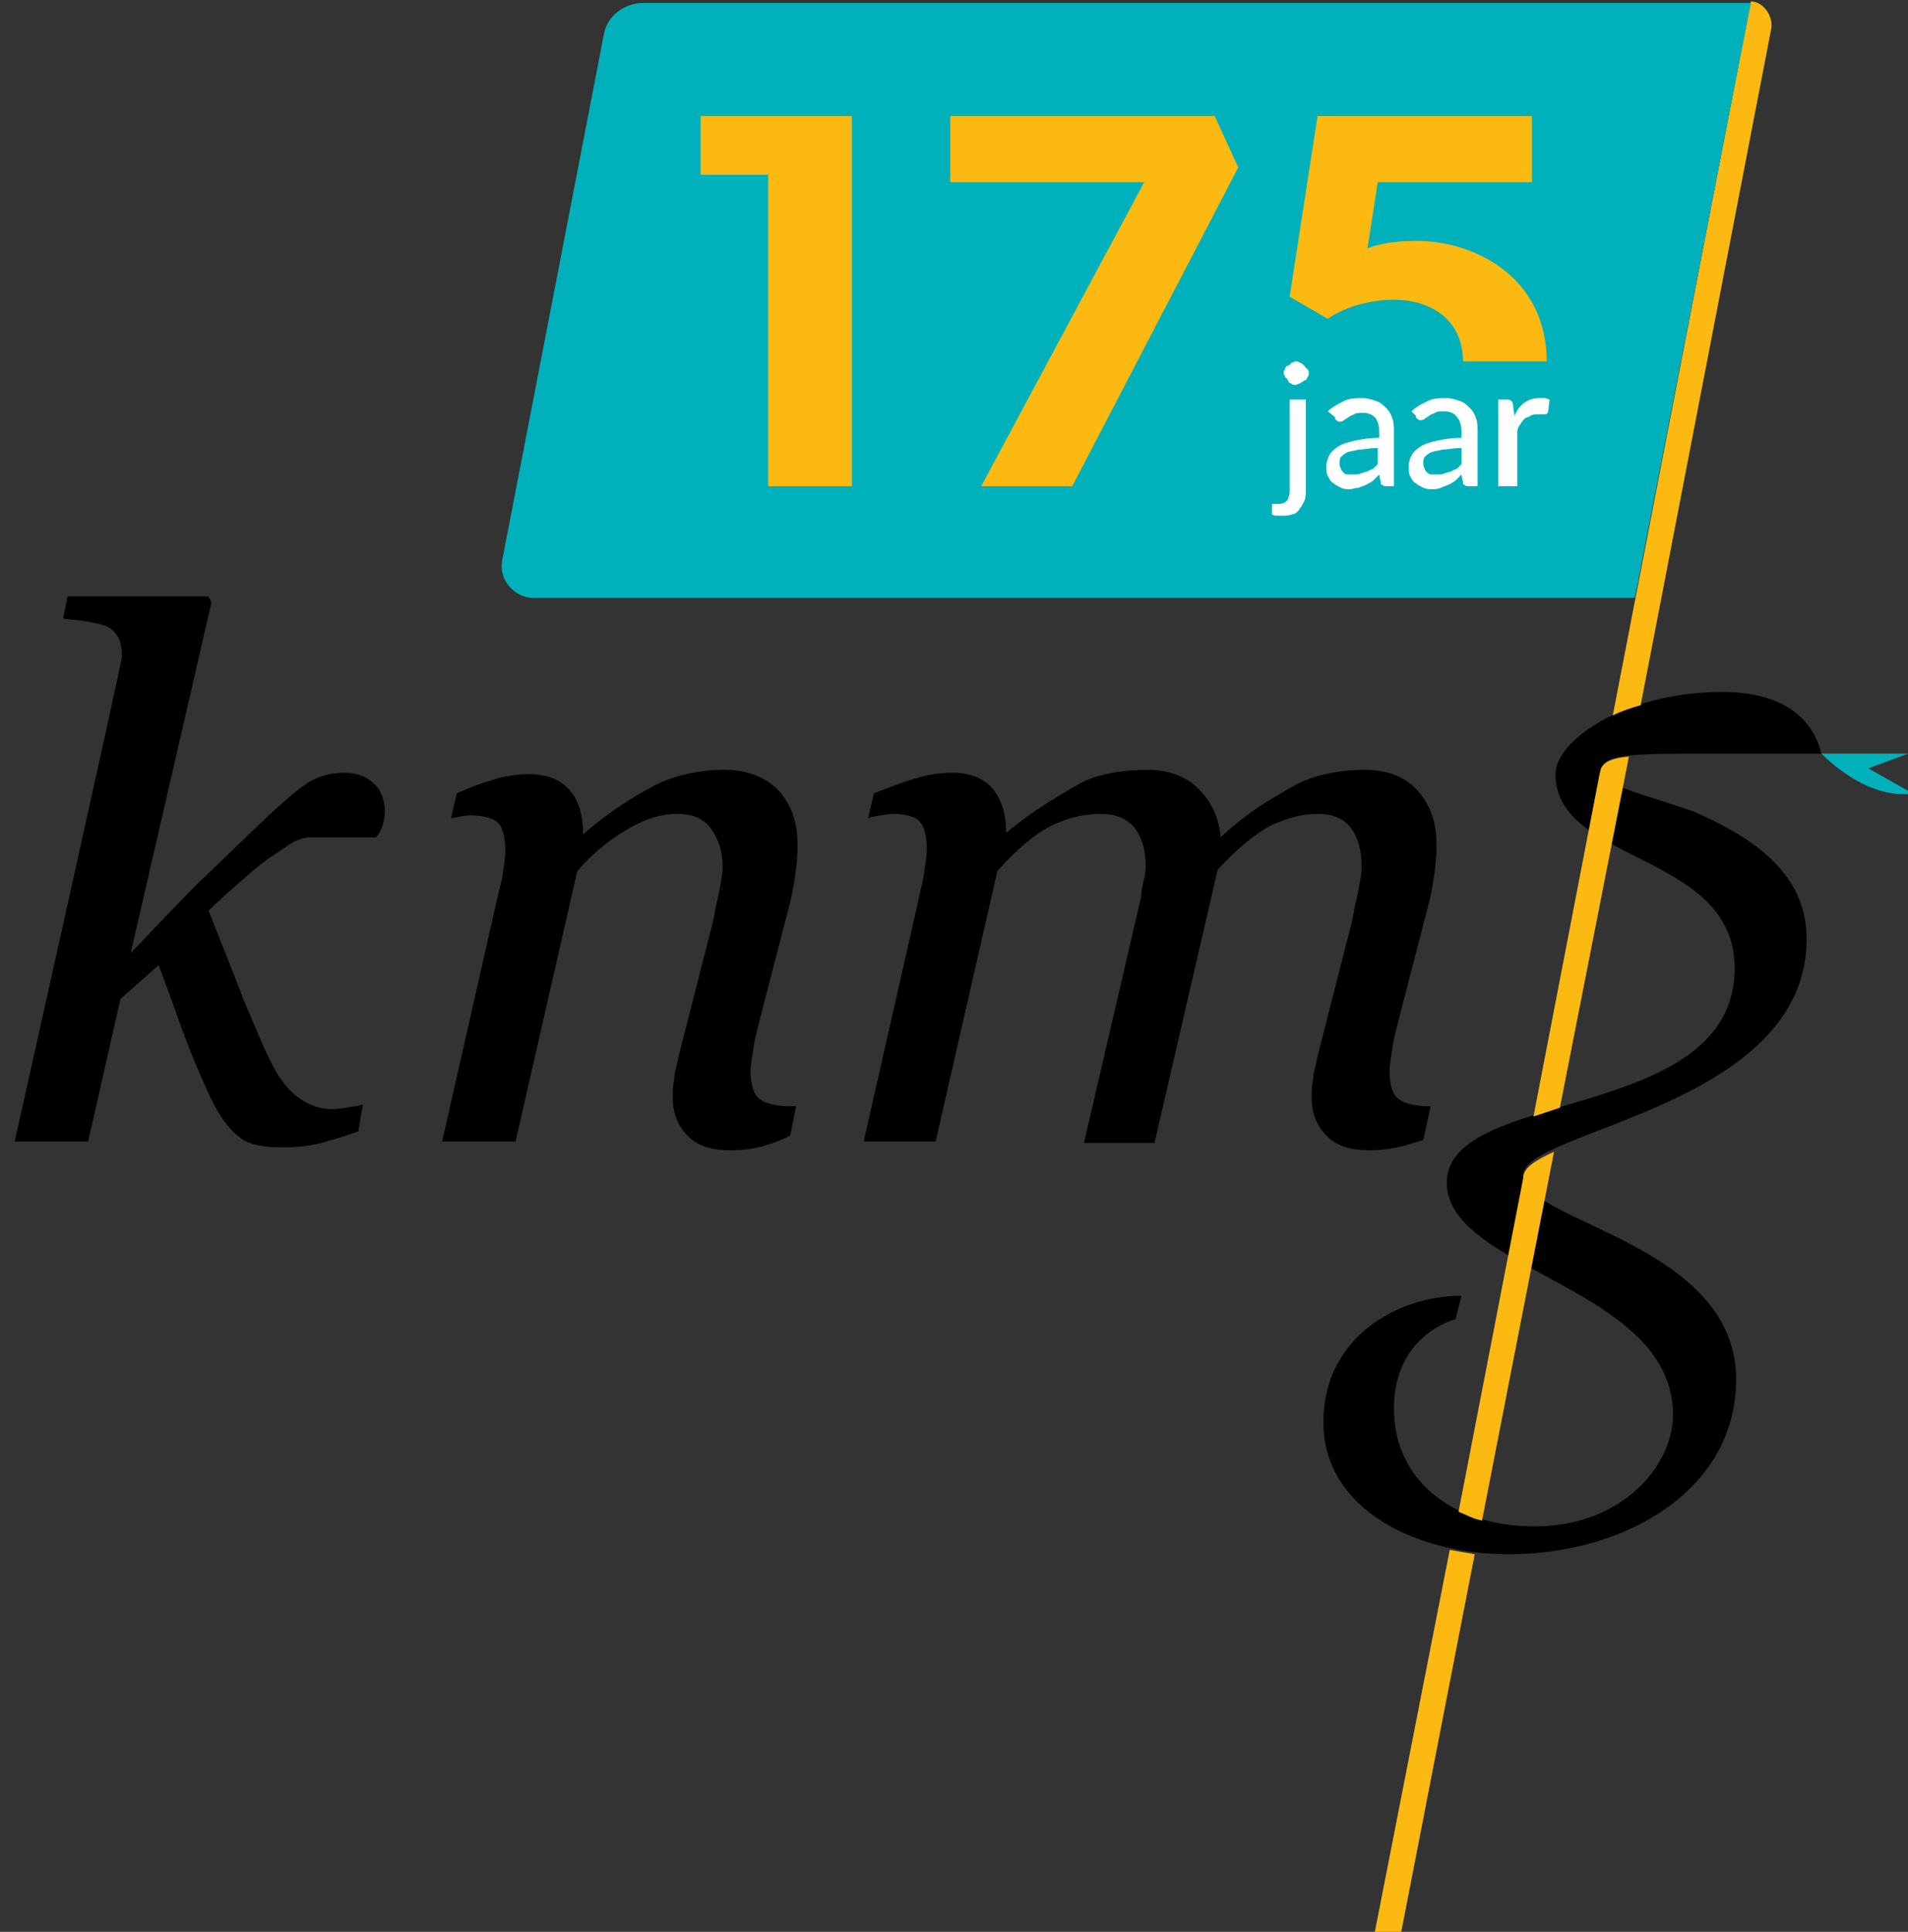 <?xml version="1.0" encoding="utf-8"?>
<!-- Generator: Adobe Illustrator 28.1.0, SVG Export Plug-In . SVG Version: 6.00 Build 0)  -->
<svg version="1.1" id="Layer_1" xmlns="http://www.w3.org/2000/svg" xmlns:xlink="http://www.w3.org/1999/xlink" x="0px" y="0px"
	 viewBox="0 0 129.9 131.5" style="enable-background:new 0 0 129.9 131.5;" xml:space="preserve">
<rect x="0" y="0" width="129.9" height="131.5" fill="#333333" stroke="none"/>
<style type="text/css">
	.st0{fill:#00B1BB;}
	.st1{fill:#FBB911;}
	.st2{fill:#FFFFFF;}
</style>
<path d="M109,52.6c0-1.1,1.1-1.3,6-1.3h9c-0.7-2.9-3.3-4.2-6.7-4.2c-6.7,0-11.4,3.3-11.4,5.6c0,6.1,12.2,5.3,12.2,13.2
	c0,10.6-19.6,8.1-19.6,14.6c0,6,15.4,7.1,15.4,15.8c0,3.5-3.5,7.6-9.4,7.6c-5.8,0-9.6-3.3-9.6-8c0-5.1,4.2-6.1,4.2-6.1l0.4-1.6
	c-4.3,0-9.4,2.8-9.4,8.6c0,6,6.4,9,12.6,9c8,0,15.5-4.4,15.5-11.9c0-9.3-14.5-10.7-14.5-13.9c0-3.1,19.3-4.6,19.3-16.1
	c0-4.7-4.1-7.1-7.8-8.7C112,54.1,109,53.4,109,52.6z"/>
<path d="M97.4,75.3h-0.2c-0.9,0-1.6-0.2-2-0.5s-0.6-1-0.6-1.9c0-0.4,0.1-0.9,0.2-1.6s0.3-1.3,0.4-1.8l2.1-8.1
	c0.2-0.8,0.3-1.5,0.4-2.3s0.1-1.3,0.1-1.6c0-1.5-0.4-2.7-1.3-3.7c-0.8-0.9-2-1.4-3.6-1.4c-1.8,0-3.7,0.4-5,1.2
	c-1.4,0.8-3,1.7-4.8,3.4c-0.1-1.3-0.6-2.4-1.5-3.3c-0.9-0.9-2.1-1.3-3.5-1.3c-1.7,0-3.5,0.3-4.7,1s-3,1.7-4.9,3.3
	c0-1.3-0.3-2.2-0.9-3c-0.6-0.7-1.5-1.1-2.8-1.1c-0.7,0-1.6,0.1-2.5,0.4c-0.8,0.2-1.7,0.6-2.8,1l-0.4,1.7c0.1,0,0.2-0.1,0.3-0.1
	c0.6-0.1,1-0.2,1.4-0.2c0.9,0,1.5,0.2,1.8,0.5s0.5,1,0.5,1.9c0,0.5-0.1,1-0.2,1.7s-0.3,1.3-0.4,1.9l-3.7,16.3h4.9l4.2-18.4
	c1.5-1.7,2.8-2.7,3.9-3.2s2.2-0.7,3.1-0.7c1,0,1.8,0.3,2.3,0.9c0.5,0.6,0.8,1.5,0.8,2.6c0,0.2,0,0.5-0.1,0.9s-0.2,0.8-0.2,1.2
	l-3.9,16.8h4.8l4.3-18.6c1.3-1.4,2.5-2.4,3.6-3c1.1-0.5,2.1-0.8,3.2-0.8c1,0,1.8,0.3,2.3,1s0.7,1.5,0.7,2.7c0,0.4-0.1,0.8-0.2,1.4
	s-0.3,1.2-0.4,2l-2.4,9.4c-0.1,0.6-0.3,1.1-0.3,1.6c-0.1,0.4-0.1,0.8-0.1,1.2c0,1,0.3,1.9,1,2.6s1.6,1,3,1c0.6,0,1.7-0.1,2.6-0.4
	c0.3-0.1,0.7-0.2,1-0.3L97.4,75.3z M54.2,75.3h-0.5c-0.9,0-1.6-0.2-2-0.5s-0.6-1-0.6-1.9c0-0.4,0.1-0.9,0.2-1.6
	c0.1-0.7,0.3-1.3,0.4-1.8l2.1-8.1c0.2-0.8,0.3-1.5,0.4-2.3c0.1-0.8,0.1-1.3,0.1-1.6c0-1.5-0.4-2.7-1.3-3.7c-0.9-0.9-2.1-1.4-3.7-1.4
	c-1.7,0-3.5,0.4-4.8,1.1c-1.3,0.7-3,1.7-4.8,3.3c0-1.3-0.3-2.3-0.9-3c-0.6-0.7-1.5-1.1-2.8-1.1c-0.7,0-1.6,0.1-2.5,0.4
	c-0.7,0.2-1.5,0.5-2.4,0.9l-0.4,1.7c0.5-0.1,1-0.2,1.3-0.2c0.9,0,1.6,0.2,1.9,0.5c0.3,0.3,0.5,0.9,0.5,1.9c0,0.5-0.1,1.1-0.2,1.8
	c-0.2,0.8-0.3,1.3-0.4,1.7l-3.7,16.3h5l4.2-18.4c1.1-1.3,2.3-2.2,3.5-2.9s2.3-1,3.3-1s1.8,0.3,2.3,1s0.8,1.5,0.8,2.7
	c0,0.4-0.1,0.8-0.2,1.4c-0.1,0.6-0.3,1.2-0.4,2l-2.4,9.4c-0.1,0.6-0.3,1.1-0.3,1.6c-0.1,0.4-0.1,0.8-0.1,1.2c0,1,0.3,1.9,1,2.6
	s1.6,1,3,1c0.8,0,1.7-0.1,2.5-0.4c0.4-0.1,0.9-0.3,1.5-0.6C53.8,77.3,54.2,75.3,54.2,75.3z M24.7,75.2c-0.2,0-0.3,0.1-0.5,0.1
	c-0.7,0.1-1.2,0.2-1.6,0.2c-0.9,0-1.6-0.3-2.3-0.8c-0.7-0.5-1.4-1.4-2-2.7c-0.5-1-1-2.3-1.7-3.9c-0.6-1.6-1.4-3.6-2.4-6.1
	c1.1-1.1,2.2-2,3.1-2.8c0.5-0.4,1-0.8,1.5-1.1c0.3-0.2,0.7-0.5,1.2-0.8c0.4-0.2,0.8-0.3,1.2-0.3h4.4c0.4-0.5,0.6-1.1,0.6-1.8
	c0-0.8-0.3-1.5-0.8-1.9c-0.5-0.5-1.2-0.7-2-0.7s-1.6,0.2-2.3,0.6c-0.7,0.4-1.6,1.2-2.8,2.3c-1.7,1.6-3.2,3.1-4.8,4.6
	c-1.5,1.5-3.1,3.2-5,5.2h0.3L14.4,41l-0.2-0.4H4.6l-0.3,1.5c0.5,0.1,1.1,0.1,1.6,0.2s1,0.2,1.3,0.3C7.6,42.8,7.8,43,8,43.3
	c0.2,0.3,0.3,0.8,0.3,1.4c0,0.4-7.3,33-7.3,33h5L8.2,68l2.6-2.3c0.5,1.3,1,2.7,1.5,4.1s1.1,2.9,1.8,4.4c0.7,1.6,1.4,2.6,2.2,3.2
	c0.7,0.6,1.9,0.7,3,0.7c0.9,0,1.8-0.1,2.6-0.3c0.6-0.2,1.5-0.4,2.5-0.8L24.7,75.2L24.7,75.2z"/>
<path class="st0" d="M127.2,52.3l2.7-1H124c3.5,3.4,6.2,2.7,6.2,2.7L127.2,52.3z"/>
<path class="st1" d="M110.9,51.5c-1.2,0.1-1.7,0.4-1.9,0.8l-0.1,0.4L104.4,76l1.8-0.6L110.9,51.5z M103.7,80.2l-4.4,22.7
	c0.5,0.2,1,0.5,1.6,0.6l4.9-25.1C104.5,79,103.7,79.5,103.7,80.2z M95.4,131.5l5-25.7c-0.6-0.1-1.1-0.2-1.7-0.3l-5.1,26
	C93.6,131.5,95.4,131.5,95.4,131.5z M119.2,0.1l-9.4,48.6c0.6-0.3,1.2-0.5,1.9-0.7l8.9-46.1C120.7,1,120,0.1,119.2,0.1z"/>
<path class="st0" d="M34.2,38.1l6.9-35.7c0.2-1.3,1.4-2.2,2.7-2.2h75.4l-7.9,40.5h-75C35,40.7,33.9,39.4,34.2,38.1z"/>
<path class="st1" d="M52.3,33.1V11.9h-4.6v-4H58v25.2H52.3z M73,33.1h-6.2l11.1-20.7H64.7V7.9h18l1.6,3.5L73,33.1z"/>
<path class="st2" d="M88.9,27.2v6.2c0,0.2,0,0.5-0.1,0.7s-0.2,0.4-0.3,0.5C88.4,34.8,88.2,35,88,35c-0.2,0.1-0.5,0.1-0.8,0.1h-0.3
	c-0.1,0-0.2,0-0.3-0.1v-0.6c0-0.1,0-0.1,0.1-0.1H87c0.3,0,0.5-0.1,0.6-0.2c0.1-0.1,0.2-0.4,0.2-0.7v-6.2L88.9,27.2L88.9,27.2z
	 M89.1,25.4c0,0.1,0,0.2-0.1,0.3c0,0.1-0.1,0.2-0.2,0.2c-0.1,0.1-0.2,0.1-0.3,0.2c-0.1,0-0.2,0.1-0.3,0.1c-0.1,0-0.2,0-0.3-0.1
	c-0.1,0-0.2-0.1-0.2-0.2c-0.1-0.1-0.1-0.2-0.2-0.2c0-0.1-0.1-0.2-0.1-0.3c0-0.1,0-0.2,0.1-0.3c0-0.1,0.1-0.2,0.2-0.2
	c0.1-0.1,0.2-0.1,0.2-0.2c0.1,0,0.2-0.1,0.3-0.1c0.1,0,0.2,0,0.3,0.1c0.1,0,0.2,0.1,0.3,0.2c0.1,0.1,0.1,0.2,0.2,0.2
	C89.1,25.2,89.1,25.3,89.1,25.4z M90.4,28c0.3-0.3,0.7-0.5,1.1-0.7s0.8-0.2,1.3-0.2c0.3,0,0.6,0.1,0.9,0.2s0.5,0.3,0.7,0.5
	s0.3,0.4,0.4,0.7c0.1,0.3,0.1,0.6,0.1,0.9v3.7h-0.5c-0.1,0-0.2,0-0.3-0.1C94,33,94,32.9,94,32.8l-0.1-0.5l-0.4,0.4
	c-0.1,0.1-0.3,0.2-0.5,0.3s-0.3,0.1-0.5,0.2c-0.2,0-0.4,0.1-0.6,0.1s-0.4,0-0.6-0.1s-0.4-0.2-0.5-0.3c-0.2-0.1-0.3-0.3-0.4-0.5
	s-0.1-0.4-0.1-0.7c0-0.2,0.1-0.5,0.2-0.7s0.3-0.4,0.6-0.6c0.3-0.2,0.7-0.3,1.1-0.4c0.5-0.1,1-0.2,1.7-0.2v-0.4c0-0.4-0.1-0.8-0.3-1
	c-0.2-0.2-0.5-0.3-0.8-0.3c-0.2,0-0.5,0-0.6,0.1c-0.2,0.1-0.3,0.1-0.4,0.2s-0.2,0.1-0.3,0.2c-0.1,0.1-0.2,0.1-0.3,0.1
	c-0.1,0-0.1,0-0.2-0.1c-0.1,0-0.1-0.1-0.1-0.2L90.4,28L90.4,28z M93.7,30.5c-0.5,0-0.8,0.1-1.2,0.1c-0.3,0.1-0.6,0.1-0.8,0.2
	c-0.2,0.1-0.3,0.2-0.4,0.3c-0.1,0.1-0.1,0.3-0.1,0.4s0,0.3,0.1,0.4c0,0.1,0.1,0.2,0.2,0.3s0.2,0.1,0.3,0.1h0.4c0.2,0,0.3,0,0.5-0.1
	c0.1,0,0.3-0.1,0.4-0.1c0.1-0.1,0.2-0.1,0.4-0.2l0.3-0.3v-1.1H93.7z M96.1,28c0.3-0.3,0.7-0.5,1.1-0.7s0.8-0.2,1.3-0.2
	c0.3,0,0.6,0.1,0.9,0.2s0.5,0.3,0.7,0.5s0.3,0.4,0.4,0.7c0.1,0.3,0.1,0.6,0.1,0.9v3.7H100c-0.1,0-0.2,0-0.3-0.1
	c-0.1,0-0.1-0.1-0.1-0.2l-0.1-0.5l-0.4,0.4c-0.1,0.1-0.3,0.2-0.5,0.3s-0.3,0.1-0.5,0.2s-0.4,0.1-0.6,0.1s-0.4,0-0.6-0.1
	s-0.4-0.2-0.5-0.3c-0.2-0.1-0.3-0.3-0.4-0.5s-0.1-0.4-0.1-0.7c0-0.2,0.1-0.5,0.2-0.7s0.3-0.4,0.6-0.6c0.3-0.2,0.7-0.3,1.1-0.4
	c0.5-0.1,1-0.2,1.7-0.2v-0.4c0-0.4-0.1-0.8-0.3-1C99,28.1,98.7,28,98.3,28c-0.2,0-0.5,0-0.6,0.1c-0.2,0.1-0.3,0.1-0.4,0.2
	s-0.2,0.1-0.3,0.2c-0.1,0.1-0.2,0.1-0.3,0.1c-0.1,0-0.1,0-0.2-0.1c-0.1,0-0.1-0.1-0.1-0.2L96.1,28L96.1,28z M99.4,30.5
	c-0.5,0-0.8,0.1-1.2,0.1c-0.3,0.1-0.6,0.1-0.8,0.2c-0.2,0.1-0.3,0.2-0.4,0.3c-0.1,0.1-0.1,0.3-0.1,0.4s0,0.3,0.1,0.4
	c0,0.1,0.1,0.2,0.2,0.3s0.2,0.1,0.3,0.1h0.4c0.2,0,0.3,0,0.5-0.1c0.1,0,0.3-0.1,0.4-0.1c0.1-0.1,0.2-0.1,0.4-0.2l0.3-0.3v-1.1H99.4z
	 M103.1,28.3c0.2-0.4,0.4-0.7,0.7-0.9c0.3-0.2,0.6-0.3,1-0.3h0.4c0.1,0,0.2,0.1,0.3,0.1l-0.1,0.8c0,0.1-0.1,0.2-0.2,0.2h-0.5
	c-0.2,0-0.3,0-0.5,0.1c-0.1,0.1-0.3,0.1-0.4,0.2s-0.2,0.2-0.3,0.4c-0.1,0.1-0.2,0.3-0.2,0.5v3.7H102v-5.9h0.6c0.1,0,0.2,0,0.3,0.1
	c0,0,0.1,0.1,0.1,0.2C103,27.5,103.1,28.3,103.1,28.3z"/>
<path class="st1" d="M94.9,20.4c2.3,0,4.7,1.2,4.7,4.2h5.7c0-5.8-5-8.2-8.8-8.2c-1.6,0-2.6,0.2-3.4,0.5l0.7-4.5h10.5V7.9H89.7
	l-1.9,12.3l2.6,1.5C91.5,20.9,93.3,20.4,94.9,20.4z"/>
</svg>
